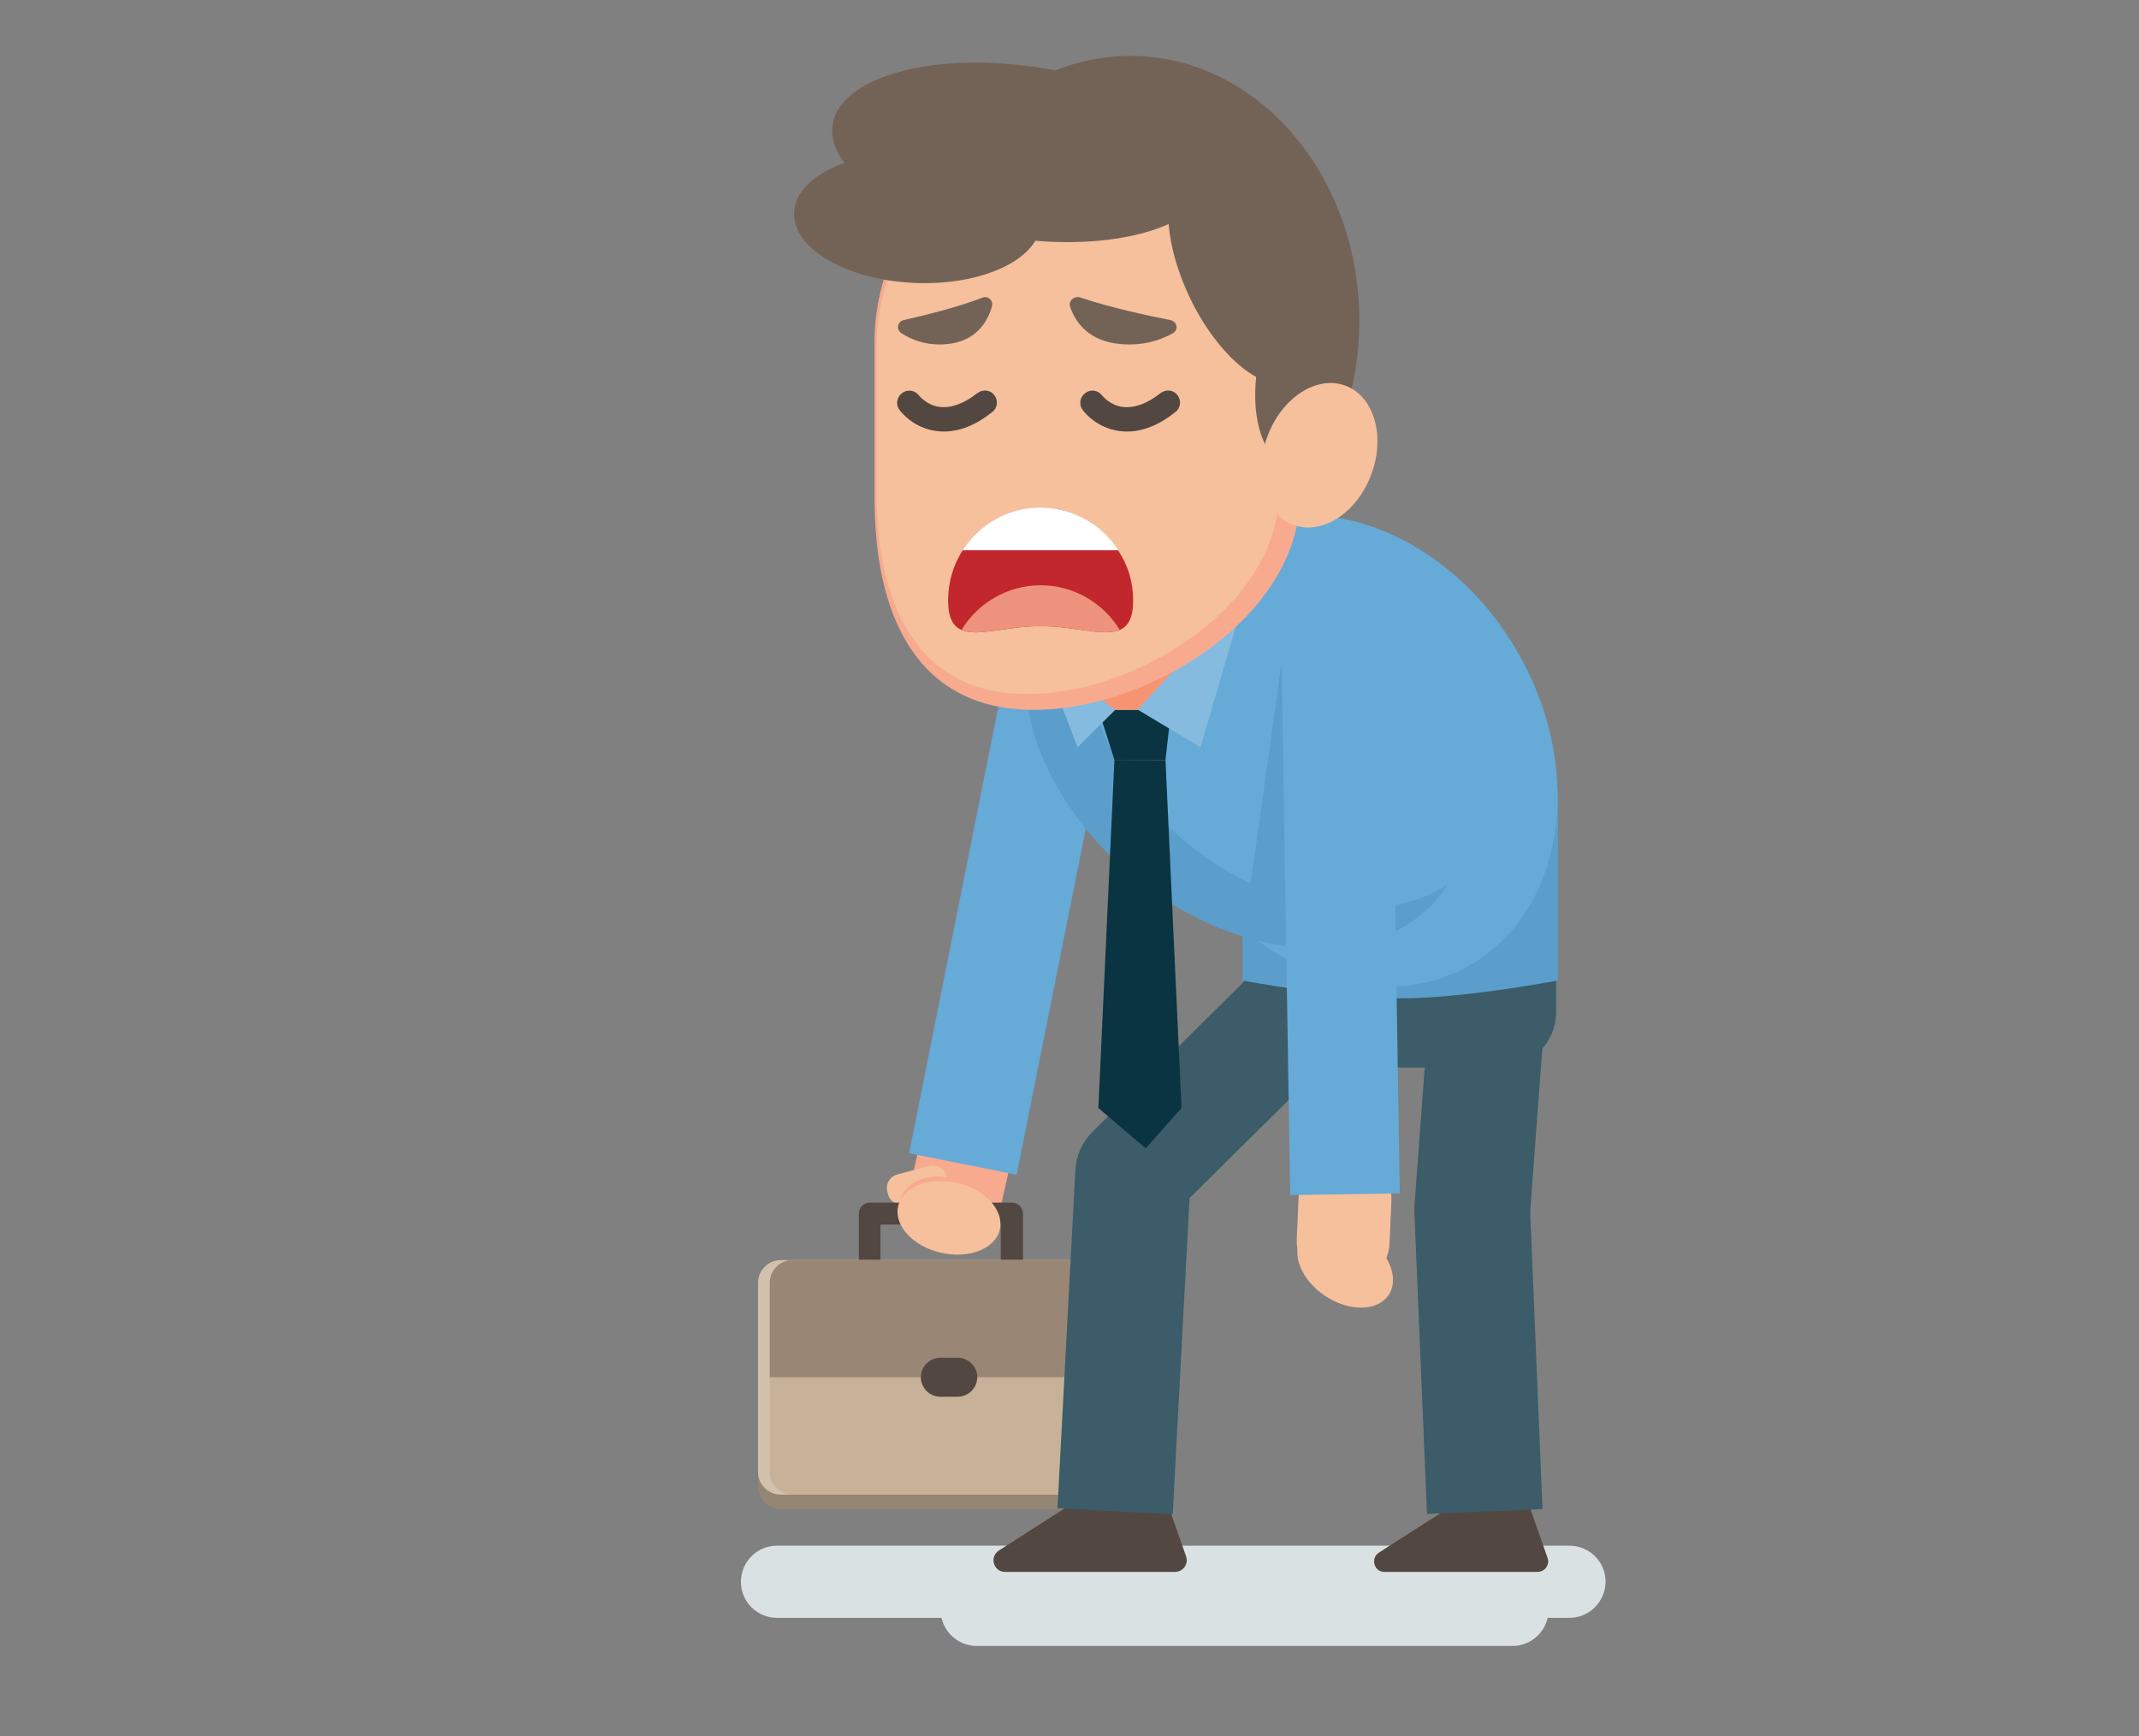 <?xml version="1.0" encoding="utf-8"?>
<!-- Generator: Adobe Illustrator 23.0.0, SVG Export Plug-In . SVG Version: 6.00 Build 0)  -->
<svg version="1.1" id="boonyen" xmlns="http://www.w3.org/2000/svg" xmlns:xlink="http://www.w3.org/1999/xlink" x="0px" y="0px"
	 viewBox="0 0 800 649.4" style="enable-background:new 0 0 800 649.4;" xml:space="preserve">
<rect x="0" y="0" width="800" height="649.4" fill="#808080" stroke="none"/>
<style type="text/css">
	.st0{fill:#DAE1E3;}
	.st1{fill:#F8AA8F;}
	.st2{fill:#F6C09C;}
	.st3{fill:#534741;}
	.st4{fill:#958573;}
	.st5{fill:#D2C1AD;}
	.st6{fill:#C7B299;}
	.st7{fill:#998675;}
	.st8{fill:#66AAD7;}
	.st9{fill:#3B5C68;}
	.st10{fill:#5B9ECB;}
	.st11{fill:#0B3442;}
	.st12{fill:#F69573;}
	.st13{fill:#85BBDF;}
	.st14{fill:#736357;}
	.st15{fill:#C1272D;}
	.st16{fill:#FFFFFF;}
	.st17{fill:#EE927E;}
</style>
<g>
	<g>
		<path class="st0" d="M586.9,605.1H290.6c-7.4,0-13.5-6-13.5-13.5v0c0-7.4,6-13.5,13.5-13.5h296.4c7.4,0,13.5,6,13.5,13.5v0
			C600.4,599.1,594.4,605.1,586.9,605.1z"/>
		<path class="st0" d="M565.7,615.6H365.3c-7.4,0-13.5-6-13.5-13.5l0,0c0-7.4,6-13.5,13.5-13.5h200.4c7.4,0,13.5,6,13.5,13.5l0,0
			C579.1,609.6,573.1,615.6,565.7,615.6z"/>
	</g>
	<g>
		<g>
			
				<rect x="342.8" y="413.8" transform="matrix(0.975 0.223 -0.223 0.975 106.047 -69.466)" class="st1" width="34.7" height="40.8"/>
			<path class="st2" d="M331.9,445.8l0.2,0.8c0.8,2.9,3.7,4.6,6.6,3.9l11.7-3.1c2.9-0.8,4.6-3.7,3.9-6.6l-0.2-0.8
				c-0.8-2.9-3.7-4.6-6.6-3.9l-11.7,3.1C332.8,439.9,331.1,442.9,331.9,445.8z"/>
			<g>
				<path class="st3" d="M378.5,508.7h-53.2c-2.3,0-4.1-1.8-4.1-4.1v-50.7c0-2.3,1.8-4.1,4.1-4.1h53.2c2.3,0,4.1,1.8,4.1,4.1v50.7
					C382.6,506.8,380.7,508.7,378.5,508.7z M329.3,500.4h45V458h-45V500.4z"/>
				<path class="st4" d="M411.3,485.4V556c0,4.7-3.8,8.5-8.5,8.5H292c-4.7,0-8.5-3.8-8.5-8.5v-70.7c0-4.7,3.8-8.5,8.5-8.5h110.9
					C407.5,476.9,411.3,480.7,411.3,485.4z"/>
				<path class="st5" d="M411.3,479.8v70.7c0,4.7-3.8,8.5-8.5,8.5H292c-4.7,0-8.5-3.8-8.5-8.5v-70.7c0-4.7,3.8-8.5,8.5-8.5h110.9
					C407.5,471.3,411.3,475.1,411.3,479.8z"/>
				<path class="st6" d="M415.7,479.8v70.7c0,4.7-3.8,8.5-8.5,8.5H296.4c-4.7,0-8.5-3.8-8.5-8.5v-70.7c0-4.7,3.8-8.5,8.5-8.5h110.9
					C412,471.3,415.7,475.1,415.7,479.8z"/>
				<path class="st7" d="M415.7,479.8v35.3H287.9v-35.3c0-4.7,3.8-8.5,8.5-8.5h110.9C412,471.3,415.7,475.1,415.7,479.8z"/>
				<path class="st3" d="M365.5,515.1L365.5,515.1c0,4-3.3,7.3-7.3,7.3h-6.5c-4,0-7.3-3.3-7.3-7.3l0,0c0-4,3.3-7.3,7.3-7.3h6.5
					C362.2,507.8,365.5,511.1,365.5,515.1z"/>
			</g>
			
				<rect x="284.8" y="323.3" transform="matrix(0.196 -0.981 0.981 0.196 -32.973 647.348)" class="st8" width="187.4" height="41"/>
			<path class="st1" d="M361.7,447.4c0.8,5.1-4.1,10.1-11,11.2c-6.9,1.1-13.2-2-14.1-7.1c-0.8-5.1,4.1-10.1,11-11.2
				C354.5,439.1,360.8,442.3,361.7,447.4z"/>
			
				<ellipse transform="matrix(0.223 -0.975 0.975 0.223 -168.525 699.889)" class="st2" cx="354.9" cy="455.7" rx="13.4" ry="19.5"/>
		</g>
		<g>
			<path class="st3" d="M515.7,580.7l28.6-18.3h27.4l7.1,20.3c0.9,2.5-1,5.2-3.7,5.2h-57.4C513.9,587.9,512.5,582.8,515.7,580.7z"/>
			<path class="st9" d="M533.7,566.2L529,453.7c0-0.8,0-1.7,0-2.5l6.8-91.5L579,363l-6.7,90.2l4.6,111.2L533.7,566.2z"/>
		</g>
		<g>
			<path class="st3" d="M373.6,579.9l31.7-20.3h30.4l7.9,22.5c1,2.8-1.1,5.8-4.1,5.8h-63.6C371.6,587.9,369.9,582.3,373.6,579.9z"/>
			<path class="st9" d="M438.6,566.4l-43.1-2.3l6.7-126.6c0.3-5.4,2.6-10.4,6.4-14.2l90.2-89.4l30.4,30.7l-84.3,83.5L438.6,566.4z"
				/>
		</g>
		<path class="st9" d="M561.1,399.3h-58.1c-11.5,0-20.9-9.3-20.9-20.9v-11c0-11.5,9.3-20.9,20.9-20.9h58.1
			c11.5,0,20.9,9.3,20.9,20.9v11C582,390,572.7,399.3,561.1,399.3z"/>
		<path class="st10" d="M582.7,300.4v66.3c0,0-34.9,6.7-59,6.7c-24.1,0-59-6.7-59-6.7v-66.3c0-28.6,23.2-51.7,51.7-51.7H531
			C559.6,248.7,582.7,271.9,582.7,300.4z"/>
		
			<ellipse transform="matrix(0.87 -0.493 0.493 0.87 -73.078 284.787)" class="st8" cx="504" cy="281.1" rx="73.6" ry="92.3"/>
		
			<ellipse transform="matrix(0.625 -0.78 0.78 0.625 -41.646 468.036)" class="st10" cx="466.7" cy="277.4" rx="66" ry="92.3"/>
		
			<ellipse transform="matrix(0.625 -0.78 0.78 0.625 -25.03 478.61)" class="st8" cx="486.1" cy="265.4" rx="65.2" ry="87.3"/>
		<g>
			<g>
				<polygon class="st11" points="416.8,284.2 435.9,284.3 441.9,414.4 410.8,414.4 				"/>
				<polygon class="st11" points="416.8,284.2 410.9,265.6 438,265.4 435.9,284.3 				"/>
				<polygon class="st11" points="410.8,414.4 428.5,429.5 441.9,414.4 				"/>
			</g>
			<rect x="400.5" y="243.2" class="st12" width="45.1" height="22.3"/>
			<polygon class="st13" points="417,265.6 403,279.5 389.2,243.2 			"/>
			<polygon class="st13" points="425.5,265.4 449,279.5 465.9,221.7 			"/>
		</g>
		<g>
			<ellipse class="st14" cx="422.8" cy="119.9" rx="85.6" ry="99"/>
			<path class="st1" d="M386.7,265.5L386.7,265.5c43.9,0,99.4-35.6,99.4-79.5v-58.2c0-43.9-35.6-79.5-79.5-79.5h0
				c-43.9,0-79.5,35.6-79.5,79.5V186C327,229.9,342.7,265.5,386.7,265.5z"/>
			<path class="st2" d="M384.3,259.6L384.3,259.6c41.5,0,94-33.7,94-75.2v-55.1c0-41.5-33.7-75.2-75.2-75.2h0
				c-41.5,0-75.2,33.7-75.2,75.2v55.1C327.9,225.9,342.8,259.6,384.3,259.6z"/>
			
				<ellipse transform="matrix(0.143 -0.99 0.99 0.143 271.022 426.91)" class="st14" cx="381.9" cy="57" rx="32.3" ry="71.4"/>
			
				<ellipse transform="matrix(0.904 -0.428 0.428 0.904 1.338 208.766)" class="st14" cx="464.7" cy="101.4" rx="22.1" ry="45.6"/>
			
				<ellipse transform="matrix(0.117 -0.993 0.993 0.117 287.051 606.92)" class="st14" cx="484.8" cy="142" rx="31" ry="15"/>
			
				<ellipse transform="matrix(0.351 -0.936 0.936 0.351 161.038 572.484)" class="st2" cx="493.5" cy="170.1" rx="27.8" ry="20.7"/>
			
				<ellipse transform="matrix(4.226746e-02 -0.999 0.999 4.226746e-02 247.318 420.862)" class="st14" cx="343.2" cy="81.4" rx="24.4" ry="46.2"/>
			<g>
				<path class="st15" d="M423.8,224.5c0,6.6-1.8,9.7-5,11.1c-6.1,2.6-17.1-1.4-29.6-1.4c-12.6,0-23.5,4.1-29.6,1.4
					c-3.2-1.4-5-4.6-5-11.1c0-6.9,2-13.3,5.4-18.6c6.2-9.6,16.9-16,29.1-16c12.2,0,23,6.4,29.1,16
					C421.8,211.2,423.8,217.6,423.8,224.5z"/>
				<path class="st16" d="M418.3,205.8h-58.3c6.2-9.6,16.9-16,29.1-16C401.4,189.9,412.2,196.2,418.3,205.8z"/>
				<path class="st17" d="M418.8,235.6c-6.1,2.6-17.1-1.4-29.6-1.4c-12.6,0-23.5,4.1-29.6,1.4c6.1-10,17.1-16.7,29.6-16.7
					C401.7,218.9,412.7,225.6,418.8,235.6z"/>
			</g>
			<path class="st3" d="M353,161.4c-1,0-1.9-0.1-2.9-0.2c-8.6-1.2-13.2-7.2-13.7-7.9c-1.5-2-1-4.8,1-6.3c2-1.5,4.8-1.1,6.3,0.9
				c0.2,0.2,2.9,3.7,7.8,4.3c4.2,0.5,9-1.2,14.1-5.2c2-1.5,4.8-1.2,6.3,0.8c1.5,2,1.2,4.8-0.8,6.3C365,159,358.9,161.4,353,161.4z"
				/>
			<path class="st3" d="M421.5,161.4c-1,0-1.9-0.1-2.9-0.2c-8.6-1.2-13.2-7.2-13.7-7.9c-1.5-2-1-4.8,1-6.3c2-1.5,4.8-1.1,6.3,0.9
				c0.2,0.2,2.9,3.7,7.8,4.3c4.2,0.5,9-1.2,14.1-5.2c2-1.5,4.8-1.2,6.3,0.8c1.5,2,1.2,4.8-0.8,6.3
				C433.5,159,427.4,161.4,421.5,161.4z"/>
			<path class="st14" d="M338,119.7c7.2-1.6,20.3-4.8,29.5-8.4c2.1-0.8,4.1,1.1,3.5,3.3c-1.4,5-5.2,12.1-14.7,13.8
				c-8.7,1.5-15.2-1.2-19.2-3.8C335.1,123.3,335.6,120.3,338,119.7z"/>
			<path class="st14" d="M437.7,119.7c-8.2-1.6-23-4.8-33.5-8.4c-2.3-0.8-4.7,1.1-4,3.3c1.6,5,5.9,12.1,16.7,13.8
				c9.8,1.5,17.2-1.2,21.8-3.8C440.9,123.3,440.3,120.3,437.7,119.7z"/>
		</g>
		<polygon class="st10" points="479.6,245.8 465.9,343.7 500.8,343.7 		"/>
		<g>
			<g>
				<path class="st2" d="M501.6,481.5L501.6,481.5c-9.6-0.4-17-8.5-16.6-18.1l0.7-15.9c0.4-9.6,8.5-17,18.1-16.6h0
					c9.6,0.4,17,8.5,16.6,18.1l-0.7,15.9C519.3,474.5,511.2,481.9,501.6,481.5z"/>
				
					<ellipse transform="matrix(0.549 -0.836 0.836 0.549 -169.058 634.015)" class="st2" cx="503" cy="473.7" rx="13.4" ry="19.5"/>
			</g>
			
				<rect x="480.6" y="213.8" transform="matrix(1 -1.607687e-02 1.607687e-02 1 -5.244 8.099)" class="st8" width="41" height="232.8"/>
		</g>
	</g>
</g>
</svg>
